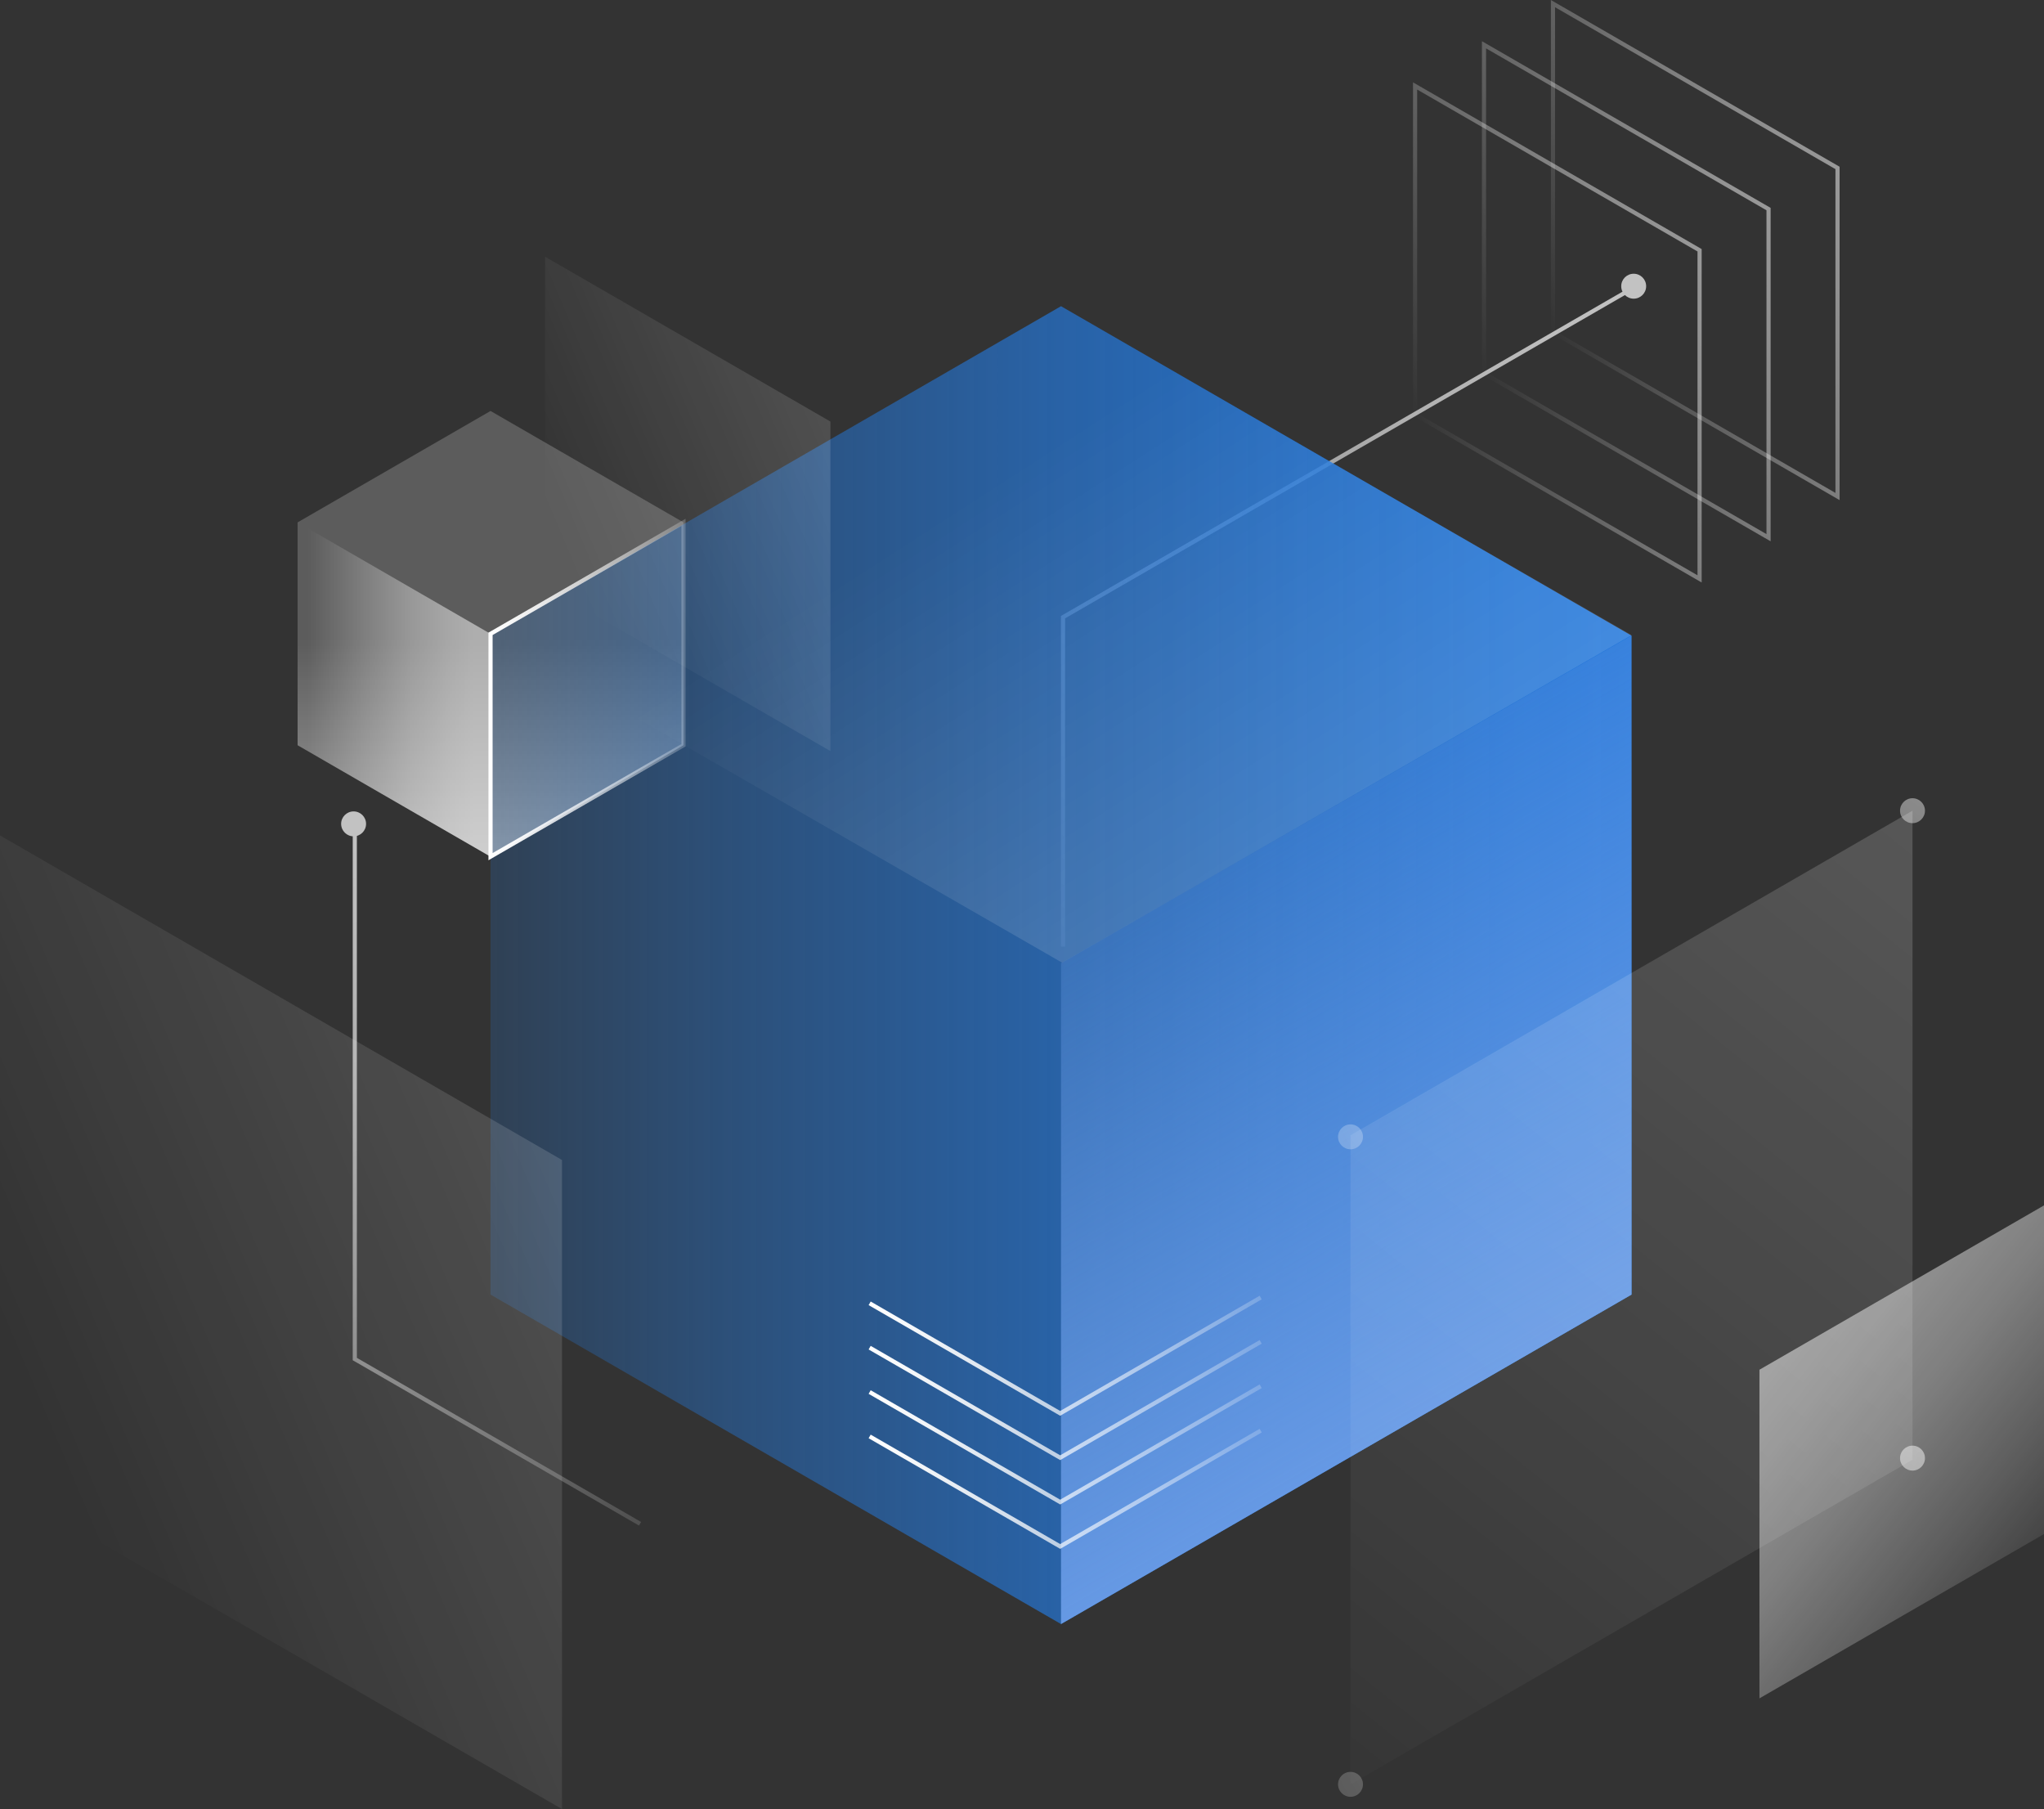 <?xml version="1.0" encoding="UTF-8"?> <svg xmlns="http://www.w3.org/2000/svg" xmlns:xlink="http://www.w3.org/1999/xlink" viewBox="0 0 491.98 435.32"><rect x="0" y="0" width="491.98" height="435.32" fill="#333333" stroke="none"/> <defs> <style>.cls-1{isolation:isolate;}.cls-2{fill:url(#linear-gradient);}.cls-3{fill:url(#linear-gradient-2);}.cls-4{fill:url(#linear-gradient-3);}.cls-5{fill:url(#linear-gradient-4);}.cls-6{opacity:0.7;}.cls-14,.cls-15,.cls-16,.cls-17,.cls-18,.cls-19,.cls-20,.cls-21,.cls-27,.cls-7{fill:none;stroke-miterlimit:10;}.cls-7{stroke:url(#linear-gradient-5);}.cls-8{fill:#fff;}.cls-9{fill:url(#New_Gradient_Swatch_1);}.cls-10{fill:url(#linear-gradient-6);}.cls-11{mix-blend-mode:screen;}.cls-12{fill:url(#linear-gradient-7);}.cls-13{fill:url(#linear-gradient-8);}.cls-14{stroke:url(#linear-gradient-9);}.cls-15{stroke:url(#linear-gradient-10);}.cls-16{stroke:url(#linear-gradient-11);}.cls-17{stroke:url(#linear-gradient-12);}.cls-18{stroke:url(#linear-gradient-13);}.cls-19{stroke:url(#linear-gradient-14);}.cls-20{stroke:url(#linear-gradient-15);}.cls-21{stroke:url(#linear-gradient-16);}.cls-22{fill:url(#linear-gradient-17);}.cls-23{fill:url(#linear-gradient-18);}.cls-24{fill:url(#linear-gradient-19);}.cls-25{fill:url(#linear-gradient-20);}.cls-26{fill:url(#linear-gradient-21);}.cls-27{stroke:url(#linear-gradient-22);}</style> <linearGradient id="linear-gradient" x1="424.83" y1="415.88" x2="464.57" y2="343.1" gradientUnits="userSpaceOnUse"> <stop offset="0" stop-color="#fff" stop-opacity="0"></stop> <stop offset="0.34" stop-color="#fff" stop-opacity="0.21"></stop> <stop offset="0.63" stop-color="#fff" stop-opacity="0.37"></stop> <stop offset="0.86" stop-color="#fff" stop-opacity="0.46"></stop> <stop offset="1" stop-color="#fff" stop-opacity="0.5"></stop> </linearGradient> <linearGradient id="linear-gradient-2" x1="424.47" y1="248.87" x2="472.17" y2="177.32" xlink:href="#linear-gradient"></linearGradient> <linearGradient id="linear-gradient-3" x1="118.07" y1="320.46" x2="118.07" y2="153.86" gradientUnits="userSpaceOnUse"> <stop offset="0" stop-color="#fff"></stop> <stop offset="0.1" stop-color="#fff" stop-opacity="0.96"></stop> <stop offset="0.26" stop-color="#fff" stop-opacity="0.87"></stop> <stop offset="0.47" stop-color="#fff" stop-opacity="0.71"></stop> <stop offset="0.71" stop-color="#fff" stop-opacity="0.5"></stop> <stop offset="0.98" stop-color="#fff" stop-opacity="0.22"></stop> <stop offset="1" stop-color="#fff" stop-opacity="0.2"></stop> </linearGradient> <linearGradient id="linear-gradient-4" x1="74.12" y1="165.92" x2="113.68" y2="165.92" xlink:href="#linear-gradient"></linearGradient> <linearGradient id="linear-gradient-5" x1="207.26" y1="400.42" x2="413.99" y2="400.42" gradientTransform="matrix(-0.5, 0.87, -0.87, -0.5, 809.5, 69.69)" xlink:href="#linear-gradient-3"></linearGradient> <linearGradient id="New_Gradient_Swatch_1" x1="118.07" y1="232.24" x2="392.7" y2="232.24" gradientUnits="userSpaceOnUse"> <stop offset="0" stop-color="#2378db" stop-opacity="0.2"></stop> <stop offset="0.21" stop-color="#2378db" stop-opacity="0.42"></stop> <stop offset="0.48" stop-color="#2478db" stop-opacity="0.67"></stop> <stop offset="0.71" stop-color="#2478db" stop-opacity="0.85"></stop> <stop offset="0.89" stop-color="#2478db" stop-opacity="0.96"></stop> <stop offset="1" stop-color="#2478db"></stop> </linearGradient> <linearGradient id="linear-gradient-6" x1="358.37" y1="331.34" x2="289.51" y2="212.07" gradientUnits="userSpaceOnUse"> <stop offset="0" stop-color="#6699e4"></stop> <stop offset="1" stop-color="#6699e4" stop-opacity="0.3"></stop> </linearGradient> <linearGradient id="linear-gradient-7" x1="233.87" y1="119.08" x2="506.8" y2="542" xlink:href="#linear-gradient"></linearGradient> <linearGradient id="linear-gradient-8" x1="136.29" y1="133.66" x2="423.39" y2="11.94" xlink:href="#linear-gradient"></linearGradient> <linearGradient id="linear-gradient-9" x1="-3354.29" y1="890" x2="-3173.53" y2="890" gradientTransform="translate(2505.22 2673.99) rotate(60)" xlink:href="#linear-gradient-3"></linearGradient> <linearGradient id="linear-gradient-10" x1="209.07" y1="358.26" x2="303.69" y2="358.26" xlink:href="#linear-gradient-3"></linearGradient> <linearGradient id="linear-gradient-11" x1="209.07" y1="347.59" x2="303.69" y2="347.59" xlink:href="#linear-gradient-3"></linearGradient> <linearGradient id="linear-gradient-12" x1="209.07" y1="336.91" x2="303.69" y2="336.91" xlink:href="#linear-gradient-3"></linearGradient> <linearGradient id="linear-gradient-13" x1="209.07" y1="326.23" x2="303.69" y2="326.23" xlink:href="#linear-gradient-3"></linearGradient> <linearGradient id="linear-gradient-14" x1="337.95" y1="94.65" x2="411.73" y2="65.34" xlink:href="#linear-gradient"></linearGradient> <linearGradient id="linear-gradient-15" x1="354.55" y1="84.74" x2="428.33" y2="55.43" xlink:href="#linear-gradient"></linearGradient> <linearGradient id="linear-gradient-16" x1="371.15" y1="74.83" x2="444.92" y2="45.52" xlink:href="#linear-gradient"></linearGradient> <linearGradient id="linear-gradient-17" x1="-119.86" y1="-165.58" x2="-49.28" y2="-109.76" gradientTransform="translate(378.93 216.26) rotate(180)" xlink:href="#linear-gradient"></linearGradient> <linearGradient id="linear-gradient-18" x1="296.4" y1="431.66" x2="929.71" y2="-353.83" xlink:href="#linear-gradient"></linearGradient> <linearGradient id="linear-gradient-19" x1="10.02" y1="342.6" x2="575.47" y2="102.86" xlink:href="#linear-gradient"></linearGradient> <linearGradient id="linear-gradient-20" x1="276.38" y1="455.84" x2="420.91" y2="377.25" xlink:href="#linear-gradient"></linearGradient> <linearGradient id="linear-gradient-21" x1="269.06" y1="302.27" x2="405.56" y2="232.29" xlink:href="#linear-gradient"></linearGradient> <linearGradient id="linear-gradient-22" x1="117.57" y1="165.92" x2="165.01" y2="165.92" xlink:href="#linear-gradient-3"></linearGradient> </defs> <g class="cls-1"> <g id="Layer_2" data-name="Layer 2"> <g id="Layer_1-2" data-name="Layer 1"> <circle class="cls-2" cx="460.33" cy="350.87" r="3"></circle> <circle class="cls-3" cx="460.33" cy="195.08" r="3"></circle> <polygon class="cls-4" points="71.63 125.7 71.63 179.33 118.07 206.14 164.51 179.33 164.51 125.7 118.07 98.89 71.63 125.7"></polygon> <polygon class="cls-5" points="71.63 125.7 118.07 152.52 118.07 206.14 71.63 179.33 71.63 125.7"></polygon> <g class="cls-6"> <polyline class="cls-7" points="255.86 227.79 255.86 148.51 393.44 69.08"></polyline> <circle class="cls-8" cx="393.22" cy="68.87" r="3"></circle> </g> <polygon class="cls-9" points="118.07 152.96 118.07 311.52 255.38 390.8 392.7 311.52 392.7 152.96 255.38 73.68 118.07 152.96"></polygon> <polygon class="cls-10" points="255.38 390.8 255.38 231.77 392.7 152.96 392.7 311.52 255.38 390.8"></polygon> <g class="cls-11"> <polygon class="cls-12" points="255.65 231.65 118.6 152.83 255.65 74.01 392.7 152.83 255.65 231.65"></polygon> </g> <g class="cls-11"> <polygon class="cls-13" points="131.2 141.09 131.2 61.78 199.88 101.44 199.88 180.74 131.2 141.09"></polygon> </g> <g class="cls-6"> <polyline class="cls-14" points="154.06 366.67 85.4 327.03 85.4 198.17"></polyline> <circle class="cls-8" cx="85.11" cy="198.25" r="3"></circle> </g> <polyline class="cls-15" points="209.32 345.65 255.18 372.13 303.44 344.26"></polyline> <polyline class="cls-16" points="209.32 334.97 255.18 361.45 303.44 333.58"></polyline> <polyline class="cls-17" points="209.32 324.29 255.18 350.77 303.44 322.9"></polyline> <polyline class="cls-18" points="209.32 313.62 255.18 340.1 303.44 312.23"></polyline> <g class="cls-11"> <polygon class="cls-19" points="409.08 60.22 409.08 139.3 340.6 99.76 340.6 20.68 409.08 60.22"></polygon> </g> <g class="cls-11"> <polygon class="cls-20" points="425.68 50.31 425.68 129.39 357.19 89.85 357.19 10.78 425.68 50.31"></polygon> </g> <g class="cls-11"> <polygon class="cls-21" points="442.28 40.41 442.28 119.48 373.79 79.94 373.79 0.87 442.28 40.41"></polygon> </g> <g class="cls-11"> <polygon class="cls-22" points="423.49 329.6 491.98 290.06 491.98 369.14 423.49 408.68 423.49 329.6"></polygon> </g> <g class="cls-11"> <polygon class="cls-23" points="460.33 351.27 325.06 429.37 325.06 273.18 460.33 195.08 460.33 351.27"></polygon> </g> <g class="cls-11"> <polygon class="cls-24" points="0 357.22 0 201.03 135.27 279.13 135.27 435.32 0 357.22"></polygon> </g> <circle class="cls-25" cx="325.06" cy="429.37" r="3"></circle> <circle class="cls-26" cx="325.06" cy="273.56" r="3"></circle> <polygon class="cls-27" points="118.07 206.14 118.07 152.52 164.51 125.7 164.51 179.33 118.07 206.14"></polygon> </g> </g> </g> </svg> 